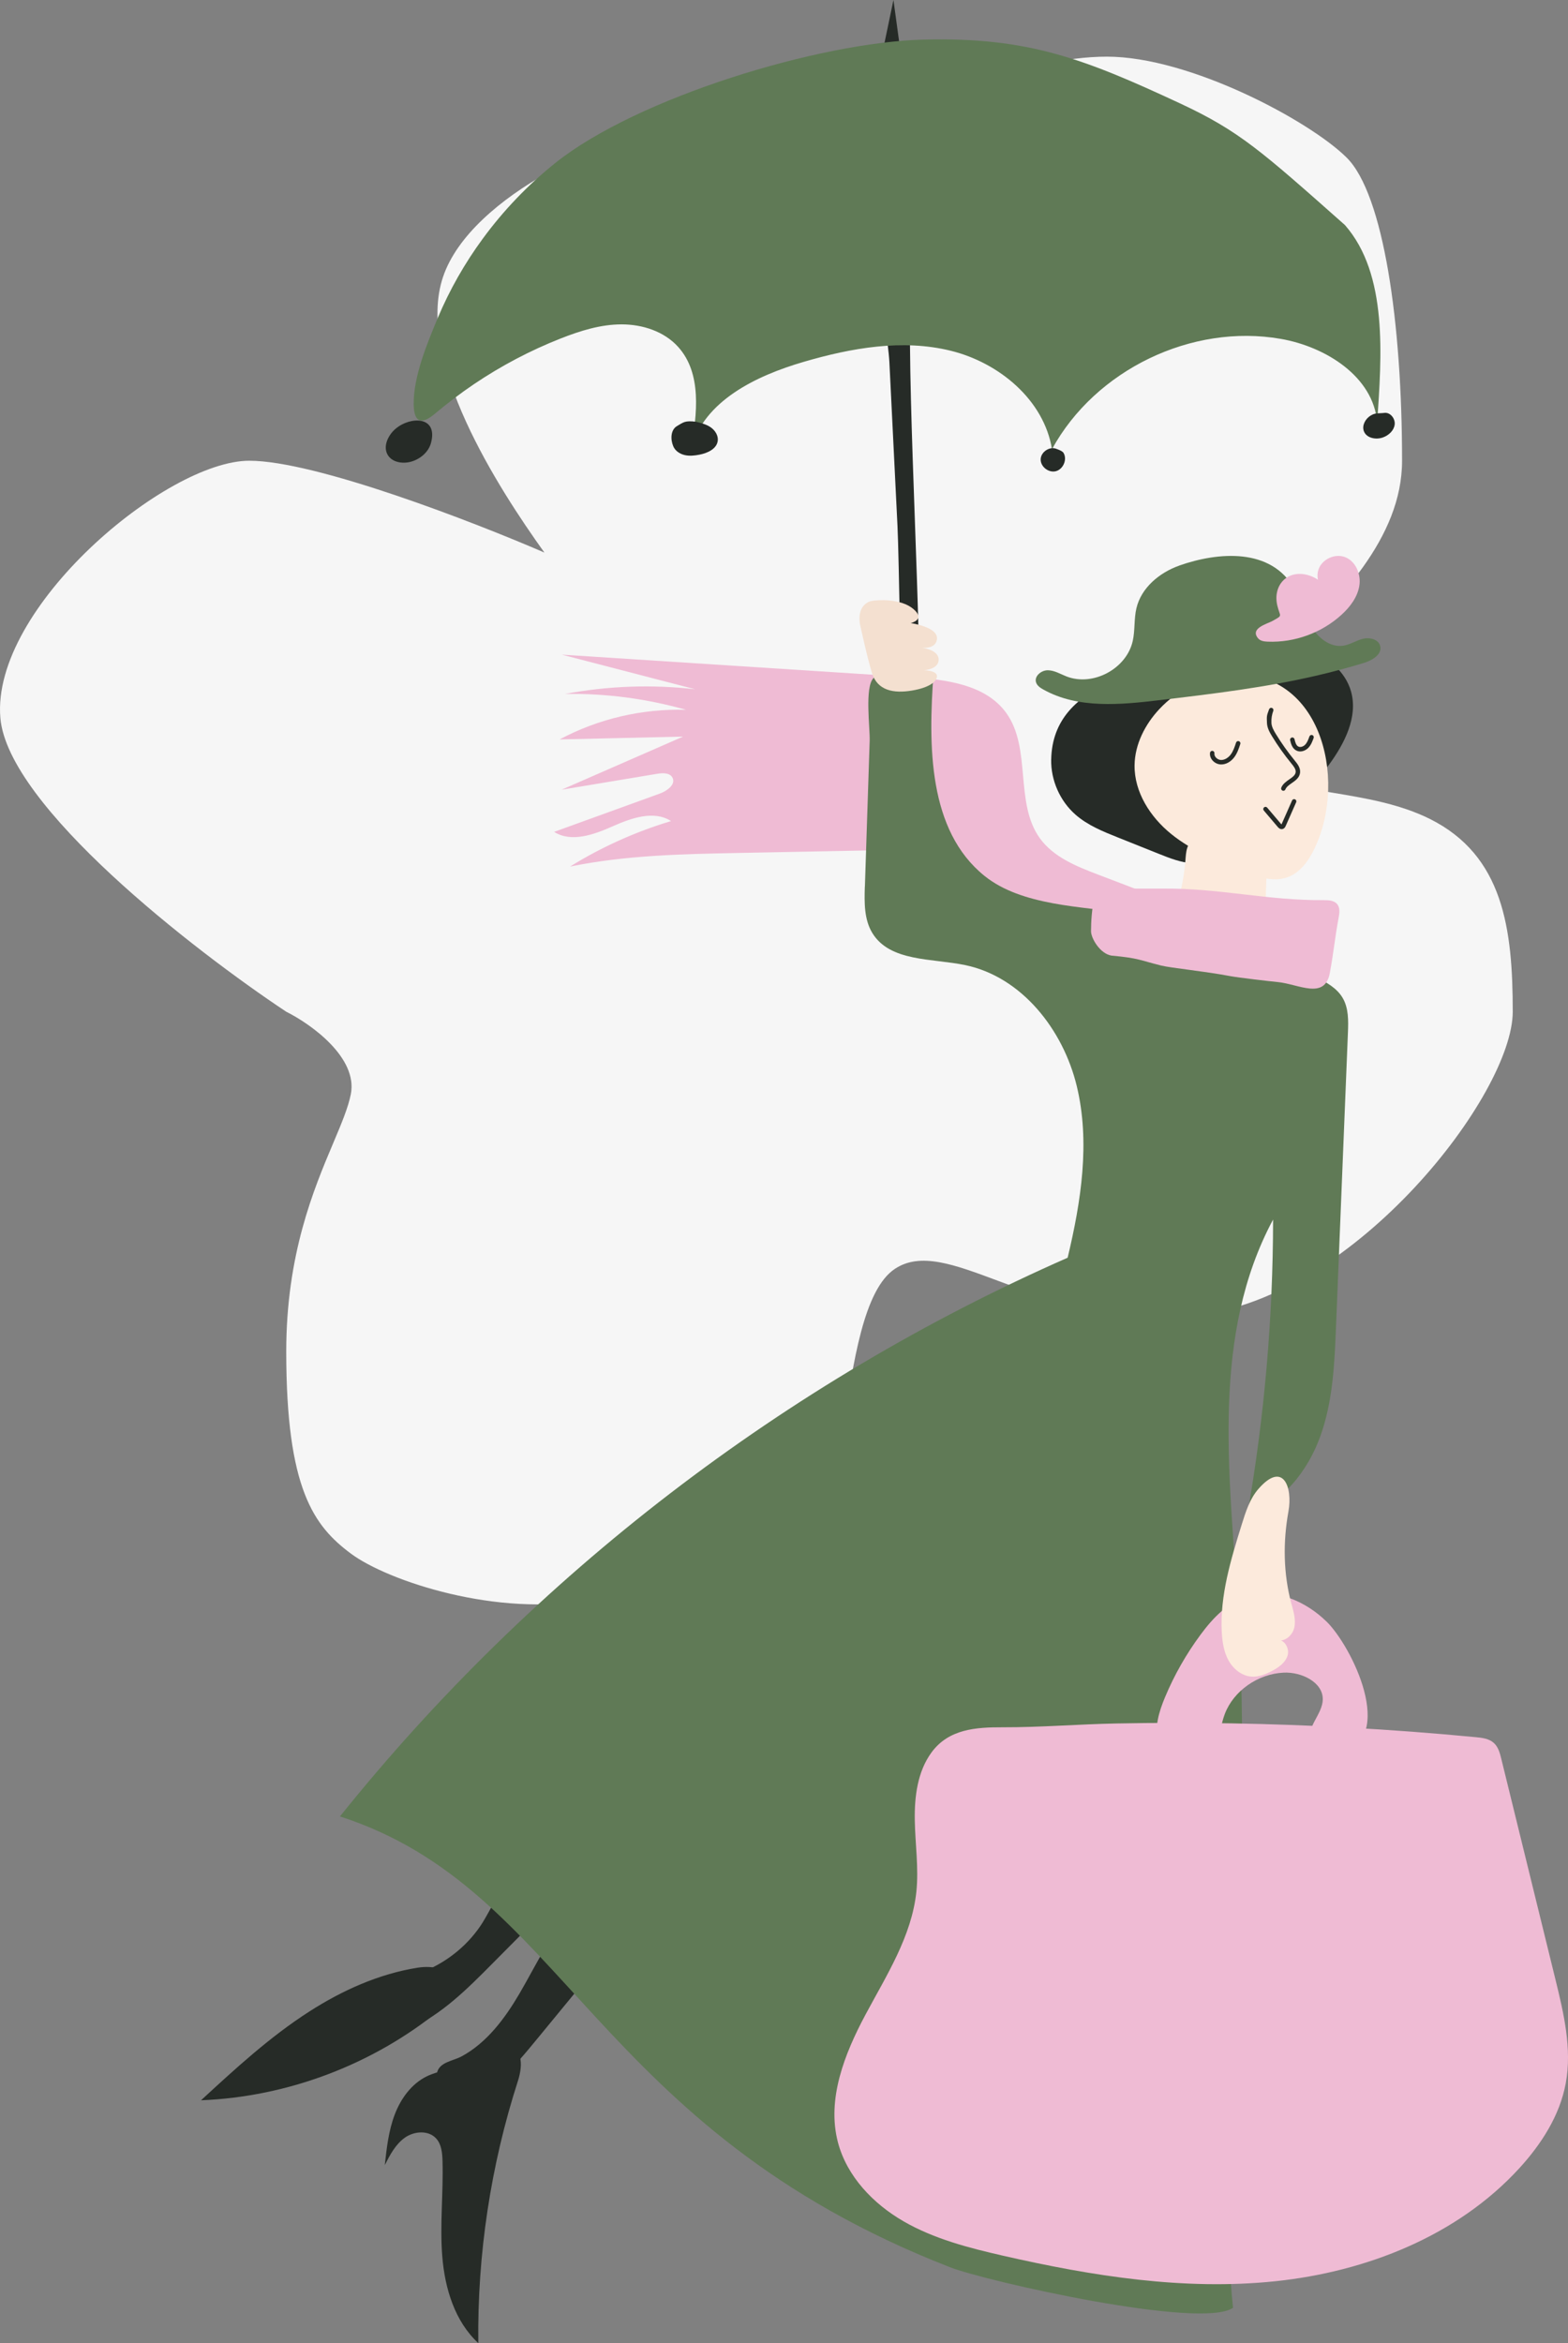 <?xml version="1.0" encoding="UTF-8"?> <svg xmlns="http://www.w3.org/2000/svg" viewBox="0 0 316 472" fill="none"><rect x="0" y="0" width="316" height="472" fill="#808080" stroke="none"/><g clip-path="url(#clip0_129_1788)"><path d="M288.137 164.956C282.033 161.919 274.99 160.75 268.42 159.662C258.99 158.1 250.535 156.7 247.248 150.155C244.819 145.32 251.21 139.078 259.195 131.28C269.538 121.18 282.56 108.466 282.56 92.811C282.56 65.061 278.842 39.165 271.408 31.763C263.975 24.364 239.812 11.413 223.086 11.413C206.36 11.413 185.917 20.662 180.341 31.763C179.114 34.206 177.977 36.737 176.871 39.201C172.95 47.934 169.413 55.813 163.612 55.813C160.271 55.813 156.554 49.832 152.463 43.248C147.45 35.184 141.874 26.214 135.737 26.214C124.587 26.214 94.852 39.162 89.275 55.813C83.699 72.46 100.422 98.359 109.715 111.311C95.466 105.144 63.625 92.811 50.244 92.811C33.524 92.808 -1.788 122.406 0.072 144.606C1.56 162.366 39.1 191.47 57.686 203.804C62.642 206.271 72.183 213.052 70.695 220.451C70.147 223.179 68.791 226.387 67.153 230.269C63.232 239.554 57.686 252.683 57.686 272.25C57.686 299.998 63.262 307.397 70.695 312.947C78.129 318.495 100.431 325.895 119.016 322.195C125.565 320.892 132.11 320.507 138.169 320.15C149.31 319.498 158.804 318.938 163.618 312.947C166.87 308.902 168.343 298.845 169.905 288.188C171.915 274.47 174.069 259.762 180.347 255.6C185.512 252.17 192.277 254.7 201.192 258.033C211.513 261.895 224.721 266.835 241.675 264.848C273.27 261.147 304.863 220.451 304.863 203.804C304.863 187.156 303.002 172.355 288.137 164.956ZM185.893 158.445C186.23 158.855 186.526 159.269 186.785 159.68C186.526 159.266 186.23 158.852 185.893 158.445C185.558 158.034 185.183 157.626 184.772 157.227C185.183 157.629 185.558 158.037 185.893 158.445ZM184.127 156.631C183.23 155.842 182.18 155.084 180.992 154.382C182.18 155.084 183.227 155.842 184.127 156.631ZM136.537 182.749C136.433 183.226 136.339 183.69 136.252 184.146C136.337 183.69 136.433 183.226 136.537 182.749ZM135.944 186.119C135.809 187.168 135.743 188.136 135.743 189.002C135.743 188.136 135.811 187.168 135.944 186.119ZM143.581 202.218C143.887 202.406 144.186 202.58 144.481 202.739C144.186 202.58 143.883 202.406 143.581 202.218ZM160.768 202.151C161.062 201.987 161.353 201.813 161.644 201.636C161.353 201.816 161.062 201.987 160.768 202.151ZM163.795 200.173C164.077 199.963 164.359 199.747 164.641 199.525C164.362 199.747 164.08 199.963 163.795 200.173Z" fill="#F6F6F6"></path><path d="M177.207 13.641L180.059 0L181.922 13.641H177.207Z" fill="#262B27"></path><path d="M104.654 401.655C108.335 395.377 111.347 388.498 116.722 383.592C118.549 384.225 120.421 384.885 121.881 386.158C123.342 387.428 124.29 389.475 123.714 391.325C123.423 392.257 122.79 393.035 122.178 393.78C117.571 399.382 112.96 404.988 108.353 410.595C105.881 413.6 103.391 416.627 100.473 419.205C98.247 421.173 95.49 422.947 92.539 422.632C90.427 422.408 87.578 420.07 88.046 417.647C88.486 415.375 91.234 415.207 93.034 414.238C98.13 411.483 101.775 406.56 104.654 401.65V401.655Z" fill="#262B27"></path><path d="M97.332 387.158C98.478 385.308 99.381 383.303 100.719 381.587C102.056 379.873 103.949 378.425 106.121 378.295C108.293 378.168 110.615 379.765 110.71 381.942C110.785 383.77 109.406 385.293 108.119 386.595C105.113 389.62 102.105 392.652 99.099 395.678C94.138 400.683 89.02 405.79 82.607 408.695C79.886 409.928 76.086 410.457 74.415 407.967C73.5 406.6 73.629 404.733 74.334 403.233C76.722 398.152 81.122 398.923 85.648 397.03C90.427 395.03 94.609 391.562 97.344 387.15L97.338 387.155L97.332 387.158Z" fill="#262B27"></path><path d="M89.653 417.027C88.417 417.36 87.181 417.692 86.029 418.25C82.928 419.752 80.756 422.765 79.535 425.998C78.314 429.225 77.927 432.702 77.547 436.135C78.591 434.082 79.713 431.947 81.593 430.613C83.474 429.28 86.356 429.07 87.904 430.785C88.978 431.967 89.134 433.7 89.179 435.3C89.368 441.733 88.615 448.185 89.137 454.598C89.659 461.01 91.669 467.64 96.393 472C96.183 454.103 98.898 436.175 104.388 419.15C105.473 415.788 105.365 411.717 101.199 412.887C99.903 413.245 98.49 414.538 97.113 415.02C94.71 415.873 92.11 416.368 89.647 417.033L89.653 417.027Z" fill="#262B27"></path><path d="M62.299 405.228C54.392 410.305 47.427 416.712 40.513 423.085C58.031 422.39 75.27 415.848 88.846 404.733C95.043 399.66 90.454 395.382 84.185 396.375C76.347 397.618 68.947 400.957 62.302 405.228H62.299Z" fill="#262B27"></path><path d="M211.846 152.976C211.76 157.179 213.619 161.382 216.781 164.135C219.216 166.257 222.27 167.495 225.273 168.691C228.02 169.792 230.771 170.889 233.519 171.989C235.724 172.874 237.979 173.764 240.346 173.893C244.48 174.118 248.376 172.01 251.782 169.657C257.955 165.394 263.405 160.09 267.835 154.043C270.978 149.76 273.705 144.426 272.28 139.306C271.14 135.22 267.46 132.197 263.438 130.873C259.413 129.547 255.062 129.67 250.847 130.105C241.516 131.076 232.346 133.559 223.788 137.396C217.096 140.394 212.018 144.909 211.85 152.976H211.846Z" fill="#262B27"></path><path d="M264.99 170.772C263.817 173.267 262.105 175.743 259.525 176.696C256.553 177.791 253.275 176.609 250.33 175.437C245.314 173.437 240.208 171.39 236.014 167.99C231.818 164.59 228.582 159.572 228.65 154.157C228.704 149.942 230.762 145.922 233.639 142.849C237.196 139.048 242.11 136.476 247.29 135.993C266.082 134.245 271.623 156.7 264.99 170.763V170.769V170.772Z" fill="#FCEADC"></path><path d="M237.679 113.928C233.675 115.334 229.988 118.401 229.019 122.538C228.518 124.679 228.761 126.945 228.287 129.101C227.052 134.719 220.263 138.35 214.918 136.257C213.682 135.774 212.494 135.031 211.172 135.019C209.849 135.007 208.397 136.203 208.796 137.459C209.006 138.125 209.638 138.553 210.248 138.892C217.231 142.81 225.798 141.98 233.747 141.032C244.401 139.768 255.093 138.49 265.545 136.047C268.668 135.319 271.765 134.482 274.83 133.553C276.522 133.034 278.598 131.832 278.147 130.117C277.793 128.765 276.017 128.342 274.66 128.684C273.3 129.023 272.09 129.859 270.715 130.072C268.027 130.486 265.538 128.414 264.178 126.055C262.82 123.695 262.205 120.967 260.86 118.602C256.142 110.292 245.52 111.17 237.667 113.922L237.682 113.928H237.679Z" fill="#607A56"></path><path d="M263.605 115.853C265.723 116.437 267.433 118.092 268.493 120.014C266.363 119.414 265.01 116.872 265.702 114.764C266.395 112.657 269.007 111.434 271.07 112.228C273.238 113.065 274.317 115.697 273.947 117.996C273.582 120.293 272.087 122.259 270.373 123.824C266.363 127.491 260.885 129.482 255.46 129.256C254.775 129.23 254.023 129.128 253.567 128.612C251.79 126.558 255.428 125.662 256.44 125.09C258.637 123.851 257.98 124.355 257.418 121.981C256.473 118.002 259.337 114.677 263.6 115.847L263.605 115.853Z" fill="#EFBBD4"></path><path d="M237.352 181.496C243.25 181.604 249.156 181.706 255.053 181.817L255.25 175.854C255.273 175.236 255.285 174.583 254.988 174.037C254.62 173.363 253.86 173.012 253.155 172.718C250.482 171.603 242.968 167.597 240.259 169.384C238.888 170.29 239.002 172.538 238.846 173.947C238.567 176.525 238.174 179.025 237.352 181.502V181.496Z" fill="#FCEADC"></path><path d="M231.167 179.946L221.319 176.192C216.955 174.525 212.338 172.676 209.59 168.895C204.392 161.739 207.962 150.764 202.775 143.599C198.6 137.831 190.552 136.874 183.452 136.41C160.042 134.899 136.633 133.382 113.224 131.874C122.178 134.2 131.129 136.518 140.083 138.844C131.369 137.843 122.511 138.163 113.89 139.788C122.109 139.66 130.349 140.739 138.256 142.99C129.44 142.717 120.561 144.792 112.777 148.953L137.659 148.381C129.5 151.945 121.35 155.512 113.191 159.077C119.611 158.01 126.033 156.942 132.452 155.872C133.565 155.69 134.977 155.642 135.514 156.634C136.252 158.007 134.45 159.326 132.983 159.857C125.877 162.429 118.776 165.004 111.671 167.576C115.159 169.774 119.686 168.134 123.453 166.461C127.221 164.788 131.768 163.175 135.236 165.4C128.088 167.54 121.221 170.637 114.874 174.567C126.018 172.277 137.47 172.046 148.845 171.821C157.451 171.65 166.057 171.489 174.663 171.318C180.119 171.21 185.78 171.147 190.756 173.392C197.442 176.411 202.544 183.445 209.881 183.702C212.068 183.777 214.225 183.214 216.412 183.145C218.599 183.076 221.007 183.627 222.303 185.396C222.603 184.404 231.311 186.035 231.617 185.042L235.541 181.574L231.155 179.934L231.167 179.94V179.946Z" fill="#EFBBD4"></path><path d="M185.276 148.309C185.825 126.927 182.9 82.027 183.449 60.648C183.491 58.943 183.428 56.386 181.37 55.903C179.655 55.501 178.865 56.724 178.542 58.085C177.504 62.348 179.022 68.593 179.24 72.985C179.784 83.96 180.326 94.942 180.869 105.921C181.181 112.21 181.58 141.83 181.892 148.12L185.276 148.309Z" fill="#262B27"></path><path d="M174.291 178.606C174.189 181.802 174.135 185.201 175.791 187.929C179.355 193.791 187.832 193.017 194.545 194.417C205.934 196.804 214.249 207.434 216.997 218.763C219.738 230.093 217.873 242.022 215.164 253.357C158.231 278.39 107.456 317.348 68.509 365.908C113.95 380.562 119.38 428.623 191.476 456.725C198.699 459.54 242.137 469.34 248.49 464.885C247.098 452.19 245.899 409.327 246.963 401.582C250.548 375.488 251.075 348.817 249.399 322.535C247.722 296.252 244.126 268.88 256.565 245.67C256.545 265.577 254.808 285.473 251.387 305.072C258.473 302.793 263.577 296.305 266.1 289.28C268.62 282.262 268.95 274.675 269.25 267.223C270.053 247.493 270.848 227.772 271.647 208.046C271.743 205.644 271.803 203.09 270.587 201.022C269.408 199.01 267.23 197.826 265.137 196.792C252.752 190.696 241.155 186.02 227.5 184C217.97 182.585 205.919 182.485 198.411 176.447C187.028 167.286 187.076 150.224 188.135 135.63C185.447 135.72 177.947 134.65 176.034 136.595C174.222 138.439 175.347 146.642 175.266 149.184C174.948 158.99 174.621 168.797 174.303 178.603L174.291 178.609V178.606Z" fill="#607A56"></path><path d="M267.285 326.605C263.27 322.69 257.288 319.952 251.75 321.465C247.563 322.61 244.446 325.908 241.945 329.295C239.065 333.192 236.662 337.408 234.812 341.83C233.555 344.817 232.544 348.123 233.468 351.223C234.392 354.322 237.961 356.895 241.156 355.8C243.199 355.098 244.494 353.17 245.188 351.215C245.88 349.26 246.105 347.183 246.843 345.243C248.616 340.61 253.488 337.188 258.69 336.94C262.332 336.765 266.655 338.9 266.58 342.36C266.52 345.298 263.295 347.837 264.065 350.685C264.683 352.988 267.79 354.01 270.188 353.315C281.512 350.05 272.428 331.605 267.295 326.603L267.29 326.608L267.285 326.605Z" fill="#EFBBD4"></path><path d="M297.435 349.942C298.71 350.065 300.075 350.228 301.033 351.085C301.95 351.9 302.283 353.173 302.572 354.363C306.197 369.125 309.822 383.89 313.447 398.655C315.14 405.545 316.84 412.692 315.545 419.668C314.345 426.163 310.615 431.942 306.158 436.805C293.678 450.418 275.342 457.627 256.99 459.538C238.636 461.447 220.113 458.502 202.128 454.39C195.226 452.812 188.254 451.017 182.117 447.483C175.983 443.945 170.673 438.418 168.868 431.555C166.588 422.858 170.19 413.745 174.432 405.817C178.673 397.887 183.746 390.012 184.676 381.062C185.171 376.303 184.445 371.51 184.358 366.72C184.271 361.933 184.901 356.887 187.718 353.027C191.185 348.28 196.704 347.933 202.044 347.947C209.66 347.97 217.309 347.327 224.925 347.18C240.514 346.875 256.113 347.152 271.683 348.005C280.277 348.473 288.863 349.12 297.425 349.942L297.433 349.947L297.435 349.942Z" fill="#EFBBD4"></path><path d="M260.267 323.08C260.688 324.645 261.197 326.275 260.842 327.863C260.488 329.445 258.863 330.875 257.327 330.345C258.827 330.135 259.928 332.05 259.488 333.498C259.045 334.945 257.675 335.905 256.33 336.608C255.062 337.272 253.665 337.837 252.23 337.743C250.27 337.608 248.553 336.22 247.596 334.5C246.639 332.777 246.333 330.772 246.225 328.805C245.833 321.4 248.058 314.137 250.257 307.065C251.045 304.535 251.873 301.923 253.618 299.923C258.632 294.185 260.533 299.655 259.663 304.447C258.54 310.65 258.625 316.967 260.255 323.075L260.27 323.08H260.267Z" fill="#FCEADC"></path><path d="M234.5 179C245.821 178.904 255.428 181.421 266.75 181.325C267.748 181.319 268.885 181.373 269.502 182.155C270.087 182.89 269.952 183.951 269.772 184.875C268.973 189.191 268.8 191.683 268 196C266.98 201.5 261.69 198.225 257.5 197.829C255.965 197.685 249.515 196.929 248 196.644C242.706 195.637 236 195 234 194.5C229.623 193.406 229.5 193 224 192.5C221.684 192.125 219.874 189 219.874 187.585C219.874 185.707 220.058 182.825 220.5 181.325C221.089 179.325 225.35 179.027 228.5 179H232.5H234.5Z" fill="#EFBBD4"></path><path d="M246.126 153.993C246.078 153.993 246.028 153.993 245.98 153.989C245.352 153.953 244.728 153.633 244.315 153.132C243.952 152.691 243.787 152.164 243.856 151.645C243.889 151.399 244.111 151.222 244.36 151.258C244.606 151.292 244.78 151.516 244.746 151.762C244.71 152.029 244.804 152.314 245.007 152.556C245.262 152.862 245.653 153.069 246.03 153.09C246.861 153.135 247.602 152.56 248.019 152.005C248.541 151.31 248.829 150.437 249.105 149.591C249.183 149.355 249.435 149.226 249.672 149.304C249.909 149.382 250.037 149.637 249.96 149.87C249.66 150.785 249.351 151.729 248.739 152.544C248.049 153.459 247.083 153.993 246.124 153.993H246.126Z" fill="#262B27"></path><path d="M262.03 151.372C261.757 151.372 261.478 151.309 261.215 151.168C260.377 150.728 260.142 149.712 260.005 149.106C259.947 148.863 260.103 148.623 260.345 148.566C260.59 148.509 260.827 148.662 260.885 148.905C261.025 149.523 261.2 150.143 261.64 150.377C262.077 150.614 262.675 150.371 263.017 150.023C263.44 149.595 263.67 148.962 263.892 148.347C263.978 148.113 264.235 147.994 264.47 148.077C264.702 148.161 264.822 148.419 264.74 148.653C264.495 149.322 264.22 150.083 263.66 150.653C263.265 151.054 262.66 151.372 262.038 151.372H262.03Z" fill="#262B27"></path><path d="M258.632 159.293C258.577 159.293 258.52 159.284 258.467 159.26C258.235 159.167 258.123 158.906 258.215 158.675C258.517 157.911 259.217 157.425 259.832 157C260.478 156.55 261.035 156.163 261.113 155.57C261.188 154.988 260.765 154.418 260.245 153.792C258.817 152.05 257.51 150.212 256.36 148.326C255.887 147.559 255.377 146.65 255.333 145.646C255.27 144.234 255.275 144.183 255.765 142.873C255.852 142.639 256.11 142.522 256.342 142.609C256.577 142.696 256.695 142.954 256.608 143.188C256.317 143.963 256.19 144.77 256.23 145.607C256.265 146.399 256.695 147.154 257.125 147.859C258.255 149.708 259.538 151.513 260.938 153.222C261.442 153.833 262.13 154.67 262 155.686C261.873 156.679 261.058 157.242 260.342 157.743C259.78 158.133 259.252 158.501 259.05 159.014C258.98 159.191 258.81 159.299 258.632 159.299V159.293Z" fill="#262B27"></path><path d="M258.285 167.025C257.875 167.025 257.585 166.677 257.48 166.554L254.692 163.271C254.532 163.082 254.555 162.798 254.745 162.639C254.933 162.477 255.218 162.501 255.377 162.69L258.168 165.975C258.202 166.02 258.233 166.05 258.257 166.074C258.27 166.053 258.28 166.026 258.295 165.99L259.248 163.841C259.627 162.977 260.012 162.114 260.392 161.248C260.493 161.02 260.757 160.918 260.988 161.017C261.215 161.116 261.317 161.382 261.217 161.61C260.837 162.477 260.452 163.34 260.072 164.203L259.12 166.356C259.038 166.539 258.87 166.905 258.473 167.001C258.408 167.019 258.345 167.025 258.285 167.025Z" fill="#262B27"></path><path d="M173.439 126.349C172.557 122.7 174.417 121.324 175.587 121.072C176.756 120.82 181.535 120.508 184.082 122.685C186.629 124.859 183.524 125.515 183.524 125.515C183.524 125.515 189.079 126.276 188.827 128.708C188.575 131.139 185.111 130.39 185.111 130.39C185.111 130.39 188.998 130.632 189.163 132.728C189.328 134.824 186.242 135.016 186.242 135.016C186.242 135.016 188.74 135.04 188.821 136.146C188.902 137.252 187.291 138.535 183.725 139.117C180.158 139.698 176.804 139.183 175.704 135.486C174.603 131.79 173.853 128.048 173.442 126.349H173.439Z" fill="#F4E0D0"></path><path d="M111.868 32.867C128.343 19.673 165.088 8.502 186.175 7.975C207.263 7.444 218.623 11.902 237.751 20.797C249.732 26.373 254.148 30.366 271.043 45.332C279.765 55.273 278.433 71.864 277.543 85.07C276.772 75.869 267.2 69.849 258.125 68.266C240.187 65.124 220.752 74.49 212.006 90.49C210.398 80.57 201.369 73.069 191.629 70.662C181.889 68.254 171.6 70.077 161.969 72.892C152.351 75.701 141.838 80.753 139.252 90.451C140.506 83.4 141.472 75.225 136.685 69.9C133.868 66.758 129.497 65.343 125.277 65.343C121.056 65.343 116.947 66.629 113.026 68.173C106.883 70.587 101.013 73.68 95.535 77.374C92.761 79.245 90.112 81.278 87.547 83.421C85.058 85.501 83.447 85.229 83.372 81.571C83.264 75.935 86.093 69.139 88.231 64.033C90.607 58.376 93.667 53.016 97.293 48.078C101.454 42.4 106.367 37.273 111.859 32.873H111.871L111.868 32.867Z" fill="#607A56"></path><path d="M212.987 90.454C211.601 89.822 209.777 90.997 209.729 92.514C209.681 94.031 211.373 95.323 212.831 94.906C214.291 94.492 215.119 92.529 214.33 91.228C214.176 90.974 213.728 90.715 212.987 90.451" fill="#262B27"></path><path d="M278.978 83.175C277.777 83.325 277.178 83.1 276.163 83.754C275.145 84.407 274.438 85.72 274.858 86.853C275.38 88.263 277.293 88.628 278.705 88.118C279.85 87.705 280.897 86.766 281.065 85.555C281.235 84.344 280.185 83.004 278.975 83.175" fill="#262B27"></path><path d="M140.266 84.959C138.028 84.686 137.737 85.061 136.433 85.828C135.131 86.596 135.095 88.535 135.697 89.93C136.096 90.847 137.02 91.447 137.992 91.671C138.961 91.896 139.981 91.779 140.959 91.59C142.588 91.278 144.447 90.433 144.651 88.787C144.78 87.726 144.114 86.701 143.239 86.086C142.363 85.475 141.298 85.217 140.266 84.956" fill="#262B27"></path><path d="M79.737 86.353C78.216 87.651 77.118 89.918 78.141 91.644C79.016 93.119 81.065 93.461 82.73 93.032C84.632 92.534 86.362 91.108 86.864 89.204C88.315 83.745 82.655 83.865 79.737 86.362V86.356V86.353Z" fill="#262B27"></path></g><defs><clipPath id="clip0_129_1788"><rect width="79" height="118" fill="white" transform="scale(4)"></rect></clipPath></defs></svg> 